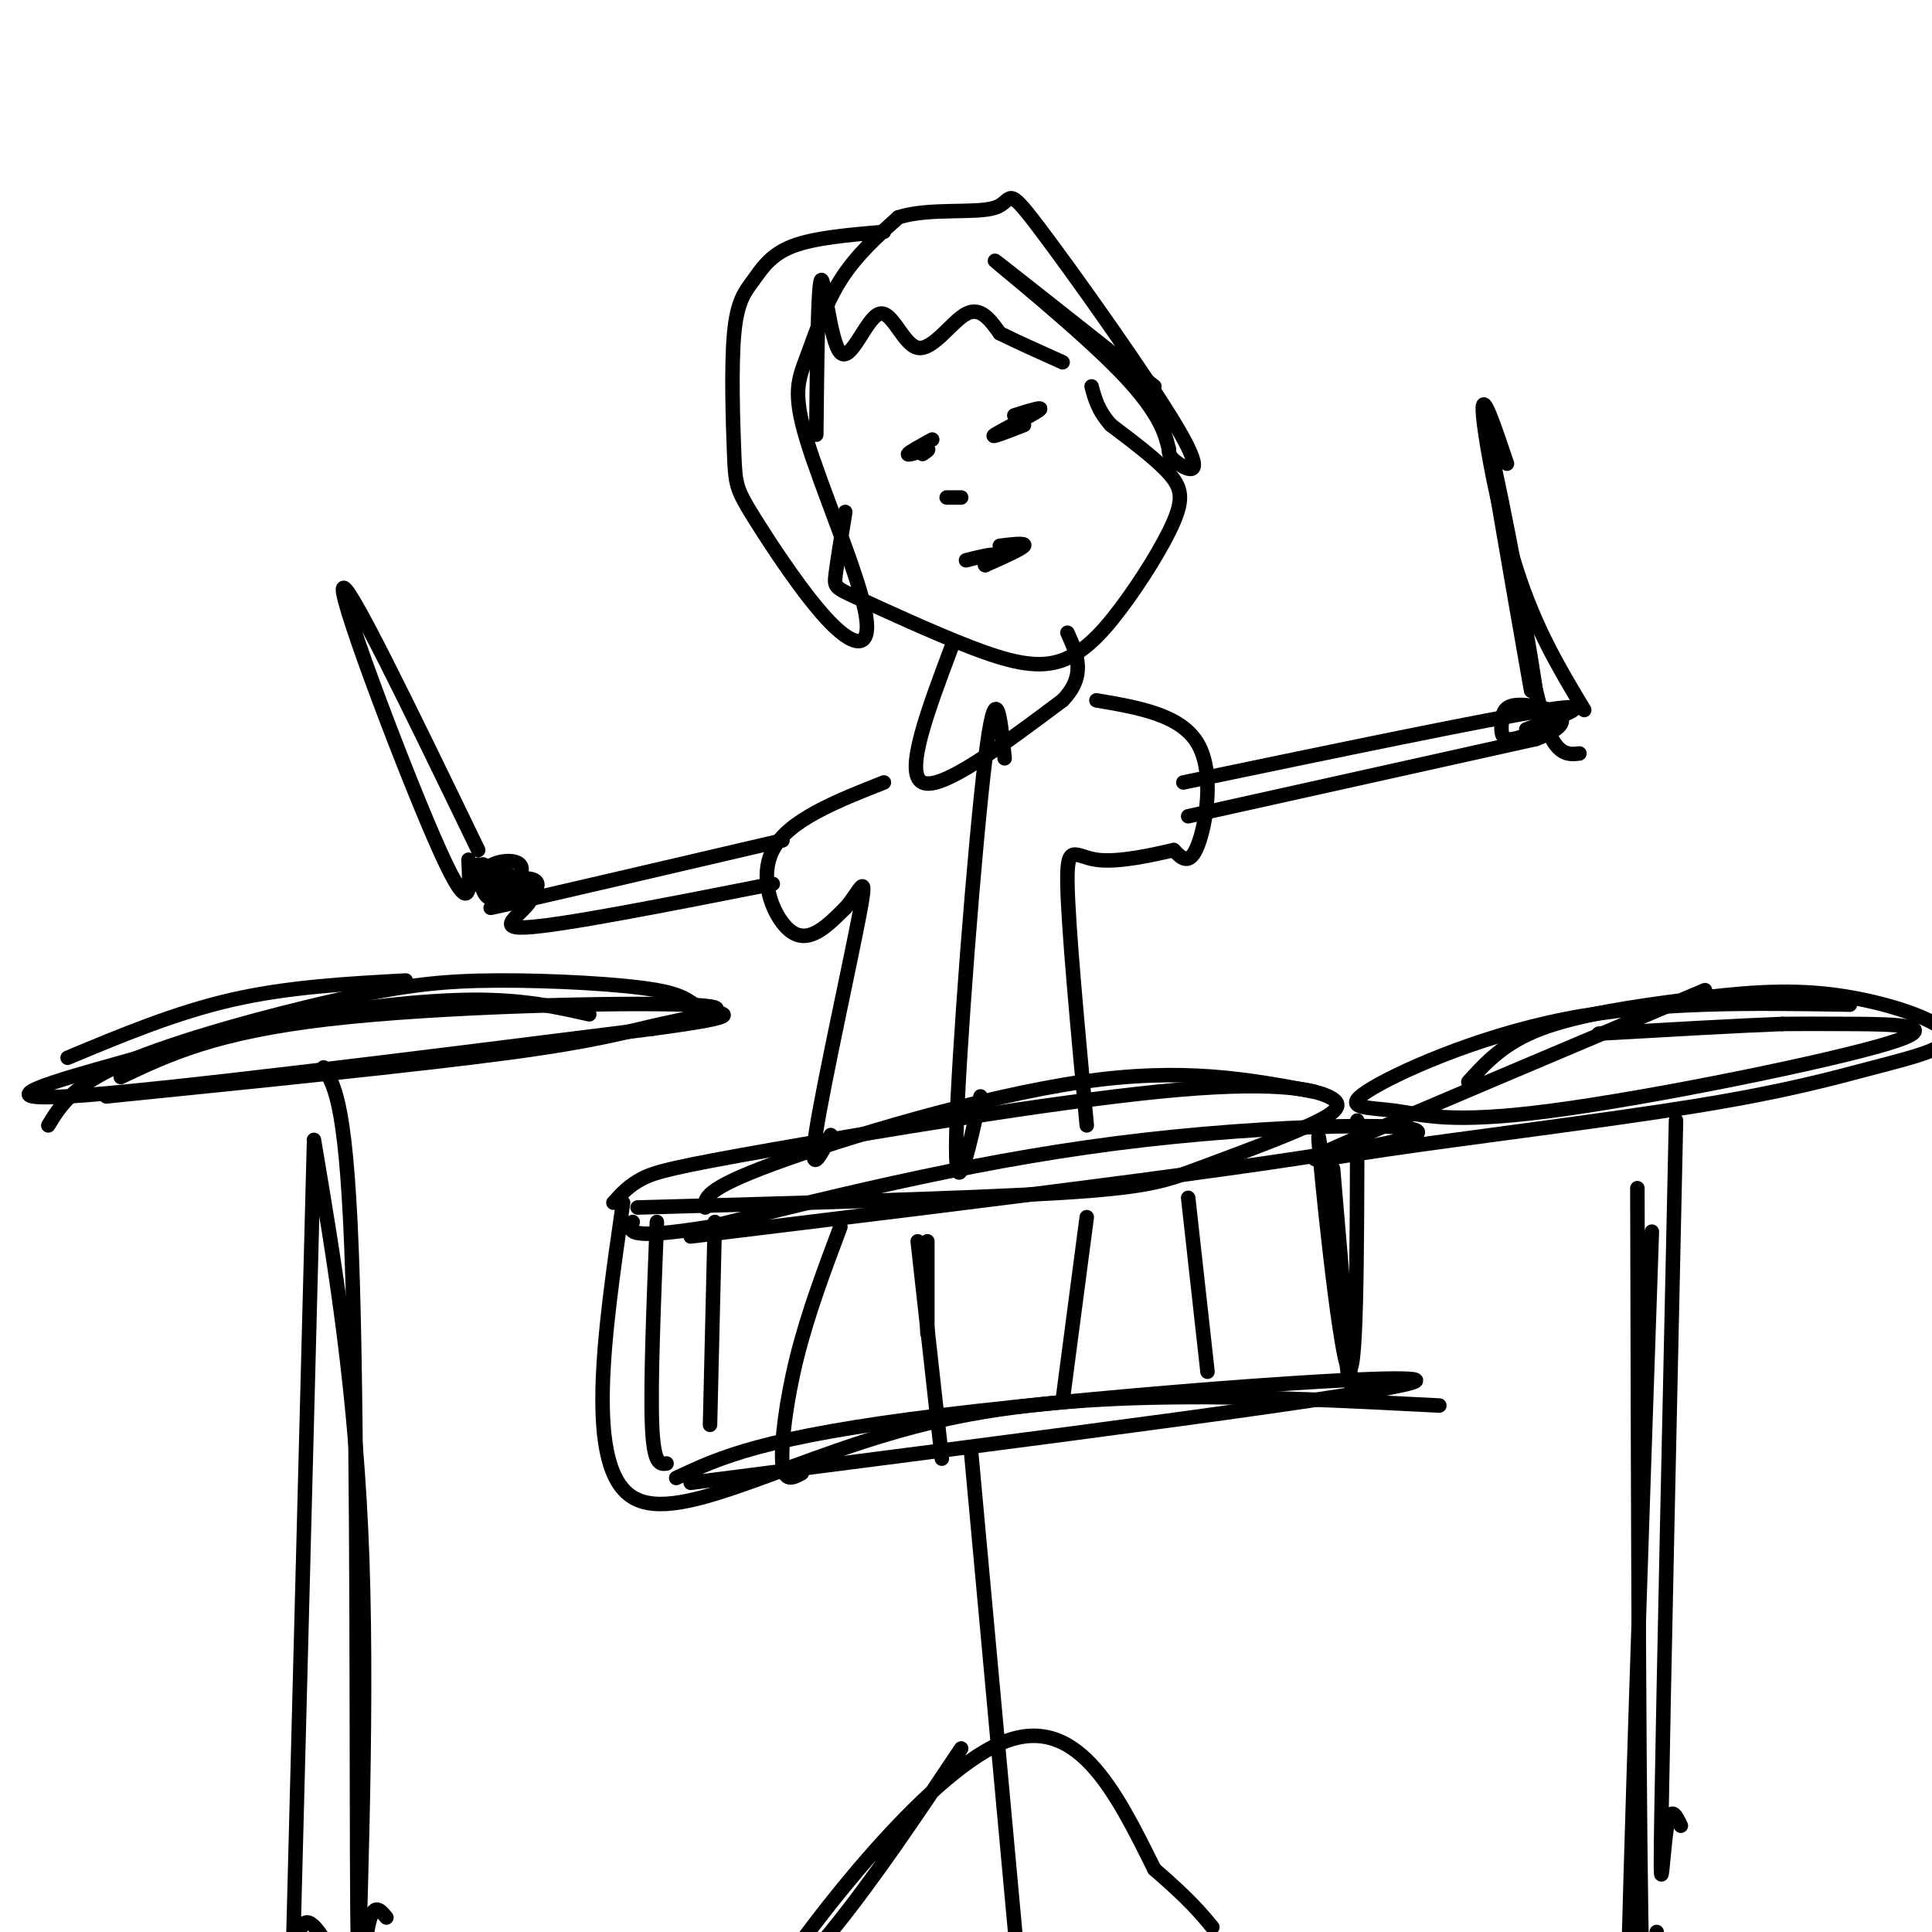 <svg viewBox='0 0 400 400' version='1.1' xmlns='http://www.w3.org/2000/svg' xmlns:xlink='http://www.w3.org/1999/xlink'><g fill='none' stroke='#000000' stroke-width='3' stroke-linecap='round' stroke-linejoin='round'><path d='M136,253c-0.667,16.833 -1.333,33.667 -1,42c0.333,8.333 1.667,8.167 3,8'/><path d='M132,250c34.118,-0.934 68.236,-1.869 87,-3c18.764,-1.131 22.173,-2.459 29,-5c6.827,-2.541 17.072,-6.295 23,-9c5.928,-2.705 7.539,-4.360 4,-6c-3.539,-1.640 -12.227,-3.264 -35,-1c-22.773,2.264 -59.631,8.417 -80,12c-20.369,3.583 -24.248,4.595 -27,6c-2.752,1.405 -4.376,3.202 -6,5'/><path d='M143,307c73.000,-9.356 146.000,-18.711 150,-21c4.000,-2.289 -61.000,2.489 -98,7c-37.000,4.511 -46.000,8.756 -55,13'/><path d='M281,232c-0.044,27.822 -0.089,55.644 -2,51c-1.911,-4.644 -5.689,-41.756 -6,-47c-0.311,-5.244 2.844,21.378 6,48'/><path d='M201,300c0.000,0.000 10.000,109.000 10,109'/><path d='M199,362c-8.988,13.458 -17.976,26.917 -27,38c-9.024,11.083 -18.083,19.792 -11,9c7.083,-10.792 30.310,-41.083 46,-48c15.690,-6.917 23.845,9.542 32,26'/><path d='M239,387c7.333,6.333 9.667,9.167 12,12'/><path d='M67,221c2.458,4.060 4.917,8.119 6,44c1.083,35.881 0.792,103.583 1,130c0.208,26.417 0.917,11.548 2,5c1.083,-6.548 2.542,-4.774 4,-3'/><path d='M84,203c-12.167,0.667 -24.333,1.333 -36,4c-11.667,2.667 -22.833,7.333 -34,12'/><path d='M22,227c32.129,-3.250 64.258,-6.501 83,-9c18.742,-2.499 24.096,-4.247 32,-6c7.904,-1.753 18.359,-3.510 5,-4c-13.359,-0.490 -50.531,0.289 -74,3c-23.469,2.711 -33.234,7.356 -43,12'/><path d='M347,232c-1.311,59.911 -2.622,119.822 -3,143c-0.378,23.178 0.178,9.622 1,4c0.822,-5.622 1.911,-3.311 3,-1'/><path d='M353,205c-29.963,12.657 -59.925,25.314 -73,31c-13.075,5.686 -9.262,4.401 7,2c16.262,-2.401 44.973,-5.918 64,-9c19.027,-3.082 28.369,-5.730 37,-8c8.631,-2.270 16.550,-4.164 15,-7c-1.550,-2.836 -12.570,-6.616 -23,-8c-10.430,-1.384 -20.270,-0.373 -31,1c-10.730,1.373 -22.352,3.106 -30,6c-7.648,2.894 -11.324,6.947 -15,11'/><path d='M148,253c0.000,0.000 -1.000,42.000 -1,42'/><path d='M192,257c0.000,0.000 0.000,19.000 0,19'/><path d='M225,252c0.000,0.000 -5.000,38.000 -5,38'/><path d='M246,248c0.000,0.000 4.000,36.000 4,36'/><path d='M174,254c-3.378,9.000 -6.756,18.000 -9,27c-2.244,9.000 -3.356,18.000 -3,22c0.356,4.000 2.178,3.000 4,2'/><path d='M190,257c0.000,0.000 5.000,45.000 5,45'/><path d='M175,106c-0.838,5.193 -1.676,10.385 -2,13c-0.324,2.615 -0.135,2.652 5,5c5.135,2.348 15.216,7.007 23,10c7.784,2.993 13.271,4.321 18,3c4.729,-1.321 8.701,-5.292 13,-11c4.299,-5.708 8.927,-13.152 11,-18c2.073,-4.848 1.592,-7.099 -1,-10c-2.592,-2.901 -7.296,-6.450 -12,-10'/><path d='M230,88c-2.667,-3.000 -3.333,-5.500 -4,-8'/><path d='M193,91c-2.417,1.333 -4.833,2.667 -5,3c-0.167,0.333 1.917,-0.333 4,-1'/><path d='M192,93c0.500,0.000 -0.250,0.500 -1,1'/><path d='M212,88c-3.644,1.422 -7.289,2.844 -6,2c1.289,-0.844 7.511,-3.956 9,-5c1.489,-1.044 -1.756,-0.022 -5,1'/><path d='M199,103c0.000,0.000 -3.000,0.000 -3,0'/><path d='M207,113c2.750,-0.333 5.500,-0.667 5,0c-0.500,0.667 -4.250,2.333 -8,4'/><path d='M204,117c-0.533,0.133 2.133,-1.533 2,-2c-0.133,-0.467 -3.067,0.267 -6,1'/><path d='M169,90c0.166,-15.540 0.332,-31.079 1,-32c0.668,-0.921 1.839,12.778 4,15c2.161,2.222 5.311,-7.033 8,-8c2.689,-0.967 4.916,6.355 8,7c3.084,0.645 7.024,-5.387 10,-7c2.976,-1.613 4.988,1.194 7,4'/><path d='M207,69c3.333,1.667 8.167,3.833 13,6'/><path d='M183,48c-7.245,0.622 -14.490,1.244 -19,3c-4.510,1.756 -6.287,4.646 -8,7c-1.713,2.354 -3.364,4.173 -4,11c-0.636,6.827 -0.257,18.661 0,25c0.257,6.339 0.391,7.184 4,13c3.609,5.816 10.693,16.602 16,22c5.307,5.398 8.836,5.408 7,-3c-1.836,-8.408 -9.039,-25.233 -12,-35c-2.961,-9.767 -1.682,-12.476 0,-17c1.682,-4.524 3.766,-10.864 7,-16c3.234,-5.136 7.617,-9.068 12,-13'/><path d='M186,45c6.309,-2.057 16.083,-0.700 20,-2c3.917,-1.300 1.978,-5.256 9,4c7.022,9.256 23.006,31.723 29,42c5.994,10.277 1.998,8.365 0,7c-1.998,-1.365 -1.999,-2.182 -2,-3'/><path d='M242,93c-0.631,-2.405 -1.208,-6.917 -10,-16c-8.792,-9.083 -25.798,-22.738 -26,-23c-0.202,-0.262 16.399,12.869 33,26'/><path d='M197,134c-4.917,13.083 -9.833,26.167 -6,28c3.833,1.833 16.417,-7.583 29,-17'/><path d='M220,145c5.000,-5.167 3.000,-9.583 1,-14'/><path d='M208,157c-0.911,-8.844 -1.822,-17.689 -4,0c-2.178,17.689 -5.622,61.911 -6,78c-0.378,16.089 2.311,4.044 5,-8'/><path d='M183,162c-9.911,3.911 -19.822,7.822 -23,14c-3.178,6.178 0.378,14.622 4,17c3.622,2.378 7.311,-1.311 11,-5'/><path d='M175,188c2.952,-3.214 4.833,-8.750 3,1c-1.833,9.750 -7.381,34.786 -9,45c-1.619,10.214 0.690,5.607 3,1'/><path d='M227,145c8.756,1.489 17.511,2.978 21,9c3.489,6.022 1.711,16.578 0,21c-1.711,4.422 -3.356,2.711 -5,1'/><path d='M243,176c-3.988,0.905 -11.458,2.667 -16,2c-4.542,-0.667 -6.155,-3.762 -6,5c0.155,8.762 2.077,29.381 4,50'/><path d='M162,174c-23.583,5.500 -47.167,11.000 -56,13c-8.833,2.000 -2.917,0.500 3,-1'/><path d='M160,183c-21.867,4.311 -43.733,8.622 -51,9c-7.267,0.378 0.067,-3.178 1,-6c0.933,-2.822 -4.533,-4.911 -10,-7'/><path d='M100,179c-1.333,-0.167 0.333,2.917 2,6'/><path d='M99,179c0.440,3.571 0.881,7.142 3,7c2.119,-0.142 5.917,-3.997 6,-6c0.083,-2.003 -3.550,-2.153 -6,-1c-2.450,1.153 -3.719,3.608 -2,5c1.719,1.392 6.424,1.721 9,1c2.576,-0.721 3.022,-2.492 1,-3c-2.022,-0.508 -6.511,0.246 -11,1'/><path d='M99,183c-1.667,0.167 -0.333,0.083 1,0'/><path d='M99,176c-13.911,-28.756 -27.822,-57.511 -28,-54c-0.178,3.511 13.378,39.289 20,54c6.622,14.711 6.311,8.356 6,2'/><path d='M245,162c31.583,-6.583 63.167,-13.167 75,-15c11.833,-1.833 3.917,1.083 -4,4'/><path d='M246,169c0.000,0.000 72.000,-16.000 72,-16'/><path d='M318,153c10.982,-4.172 2.439,-6.603 -2,-7c-4.439,-0.397 -4.772,1.239 -5,3c-0.228,1.761 -0.351,3.646 1,4c1.351,0.354 4.175,-0.823 7,-2'/><path d='M319,151c-1.489,-14.889 -8.711,-51.111 -10,-56c-1.289,-4.889 3.356,21.556 8,48'/><path d='M313,117c2.333,13.250 4.667,26.500 7,33c2.333,6.500 4.667,6.250 7,6'/><path d='M312,96c-2.578,-7.667 -5.156,-15.333 -5,-11c0.156,4.333 3.044,20.667 7,33c3.956,12.333 8.978,20.667 14,29'/><path d='M342,255c-2.250,66.083 -4.500,132.167 -5,158c-0.500,25.833 0.750,11.417 2,-3'/><path d='M339,246c0.167,68.167 0.333,136.333 1,162c0.667,25.667 1.833,8.833 3,-8'/><path d='M65,237c-1.667,64.089 -3.333,128.178 -4,154c-0.667,25.822 -0.333,13.378 1,9c1.333,-4.378 3.667,-0.689 6,3'/><path d='M65,236c4.400,26.156 8.800,52.311 10,87c1.200,34.689 -0.800,77.911 -1,95c-0.200,17.089 1.400,8.044 3,-1'/><path d='M122,210c-6.764,-1.526 -13.528,-3.053 -24,-3c-10.472,0.053 -24.652,1.684 -37,4c-12.348,2.316 -22.863,5.316 -36,9c-13.137,3.684 -28.896,8.053 -11,7c17.896,-1.053 69.448,-7.526 121,-14'/><path d='M135,213c21.377,-2.867 14.321,-3.035 11,-4c-3.321,-0.965 -2.906,-2.728 -10,-4c-7.094,-1.272 -21.695,-2.052 -33,-2c-11.305,0.052 -19.313,0.937 -33,4c-13.687,3.063 -33.053,8.304 -44,13c-10.947,4.696 -13.473,8.848 -16,13'/><path d='M383,208c-20.217,-0.338 -40.433,-0.675 -59,3c-18.567,3.675 -35.483,11.363 -41,15c-5.517,3.637 0.367,3.223 6,4c5.633,0.777 11.015,2.744 32,0c20.985,-2.744 57.573,-10.200 70,-14c12.427,-3.800 0.693,-3.943 -7,-4c-7.693,-0.057 -11.347,-0.029 -15,0'/><path d='M369,212c-8.833,0.333 -23.417,1.167 -38,2'/><path d='M129,249c-3.978,27.467 -7.956,54.933 2,61c9.956,6.067 33.844,-9.267 64,-16c30.156,-6.733 66.578,-4.867 103,-3'/><path d='M276,242c0.000,0.000 4.000,47.000 4,47'/><path d='M143,256c65.956,-8.044 131.911,-16.089 147,-20c15.089,-3.911 -20.689,-3.689 -53,0c-32.311,3.689 -61.156,10.844 -90,18'/><path d='M147,254c-17.667,2.833 -16.833,0.917 -16,-1'/><path d='M146,250c-0.133,-1.867 -0.267,-3.733 14,-9c14.267,-5.267 42.933,-13.933 64,-17c21.067,-3.067 34.533,-0.533 48,2'/></g>
</svg>